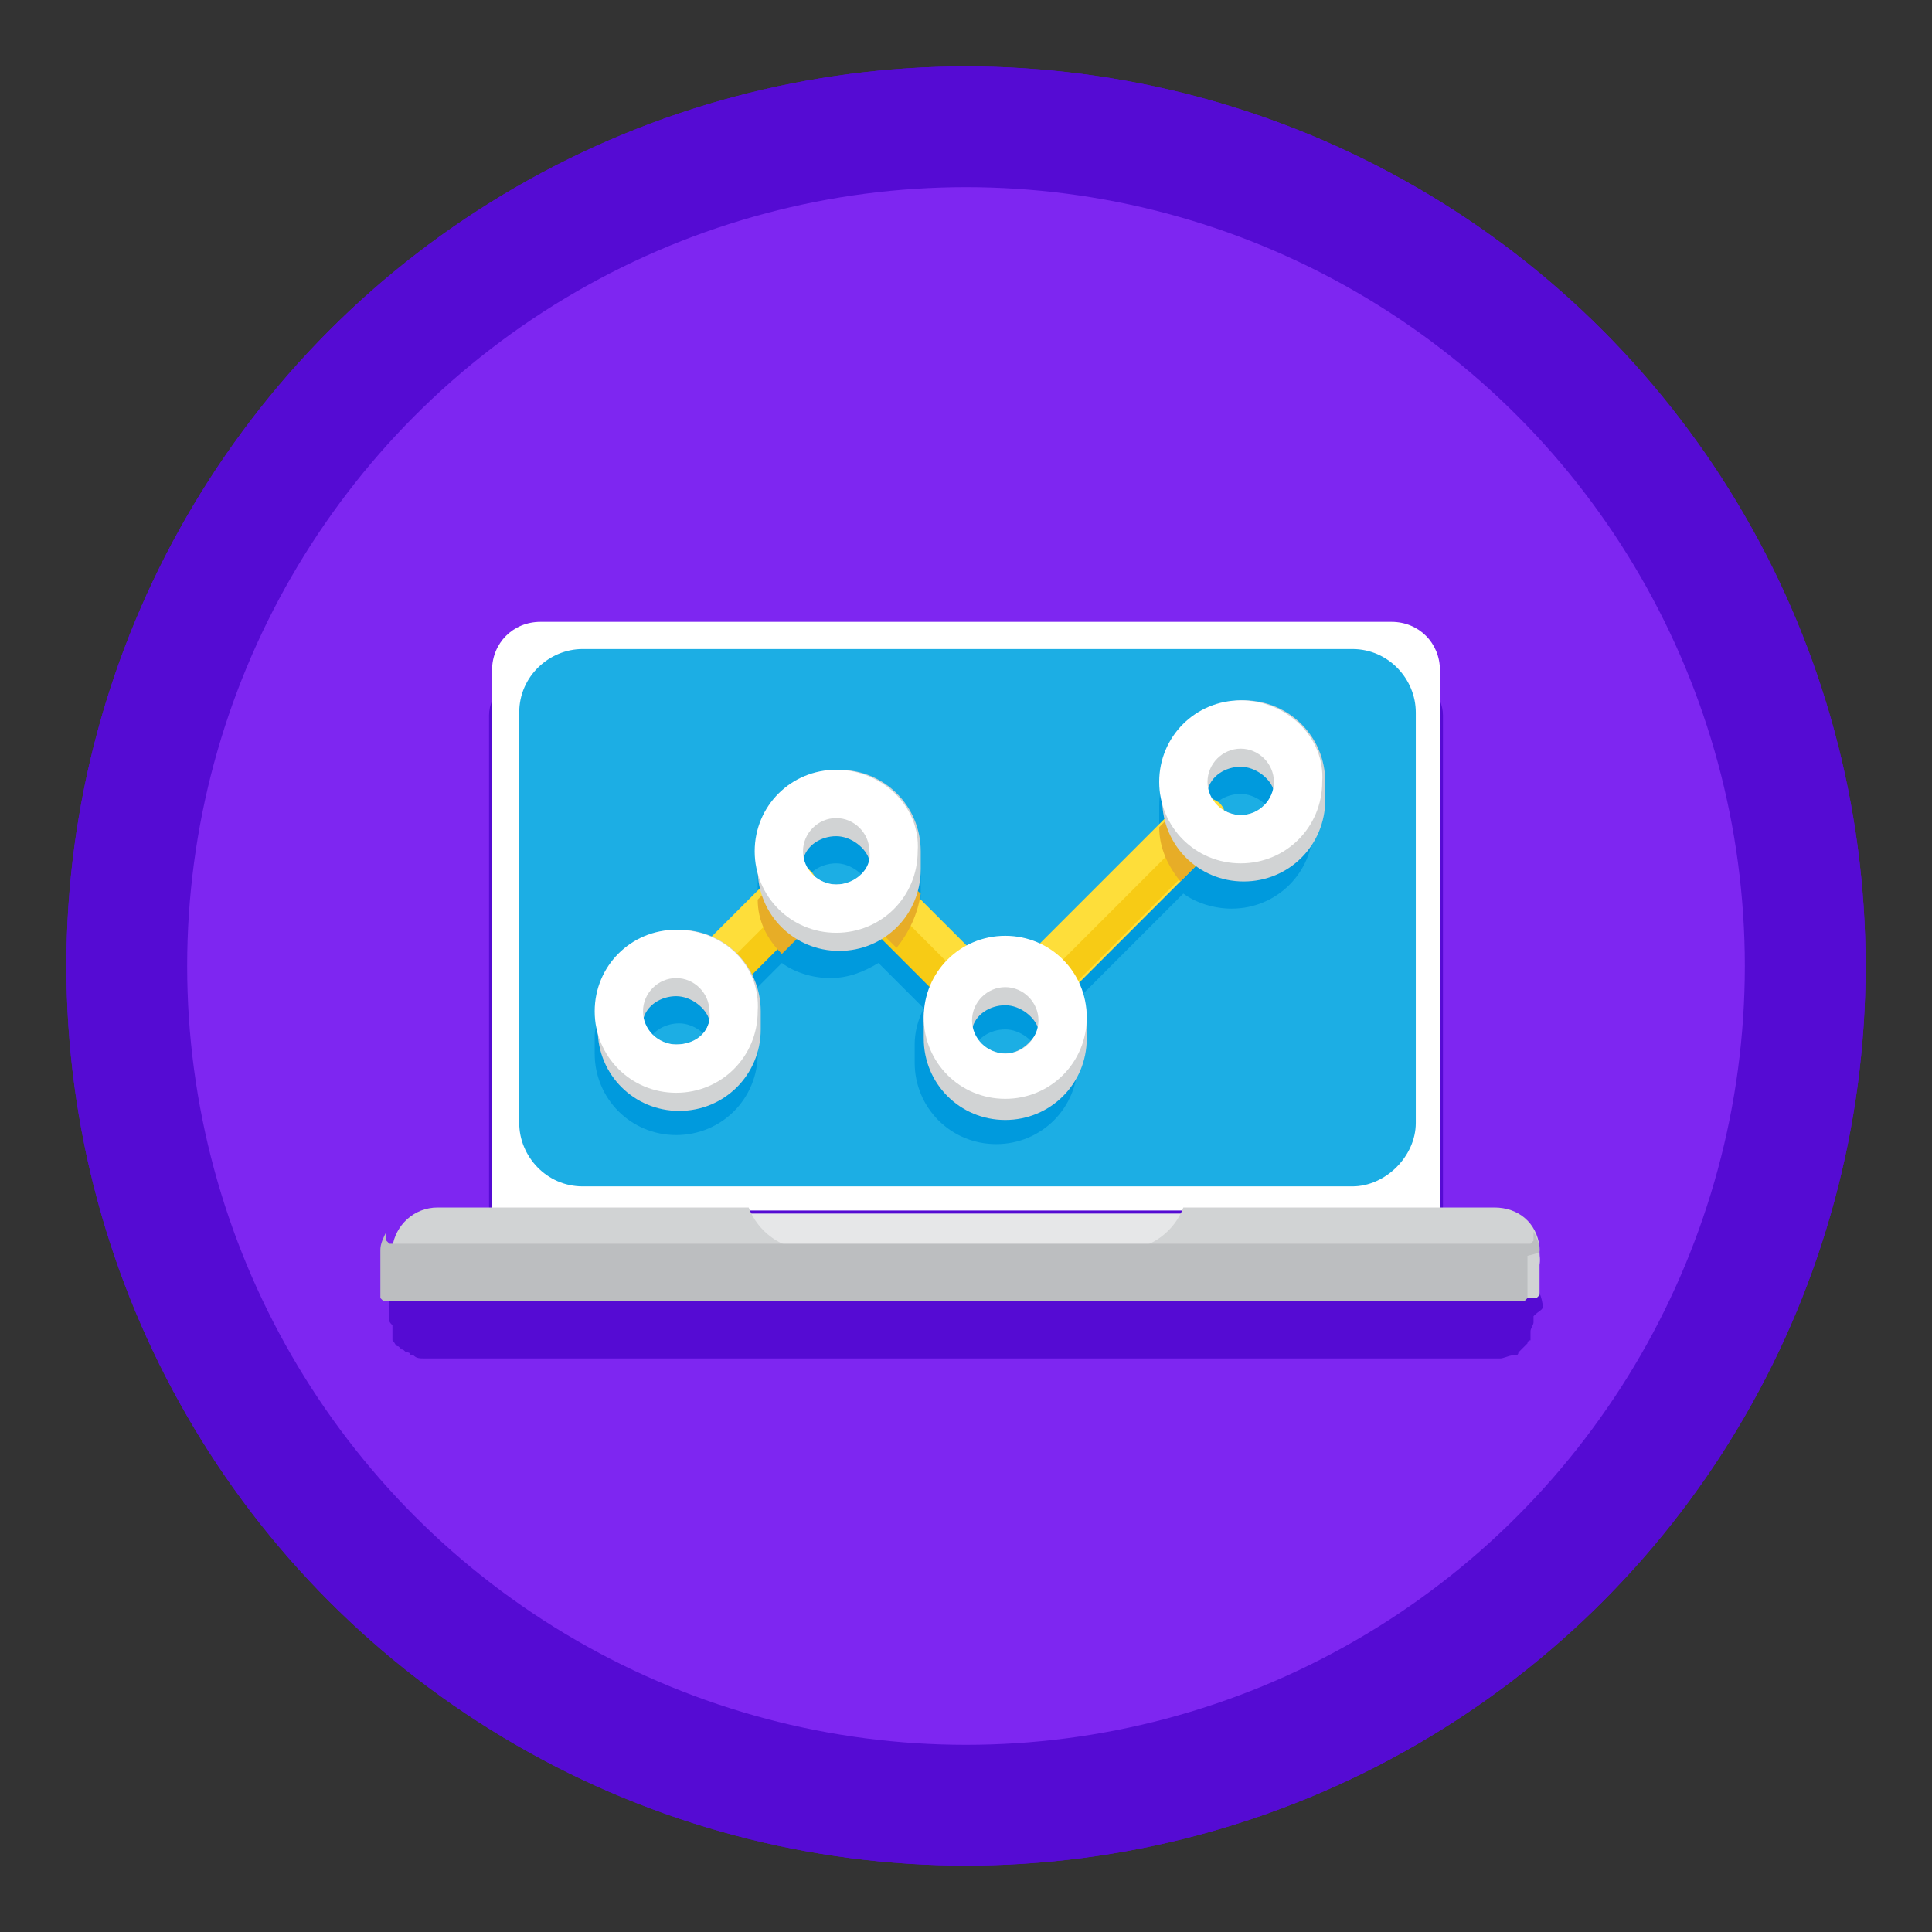 <?xml version="1.0" encoding="utf-8"?>
<!-- Generator: Adobe Illustrator 19.0.0, SVG Export Plug-In . SVG Version: 6.00 Build 0)  -->
<svg version="1.1" id="katman_1" xmlns="http://www.w3.org/2000/svg" xmlns:xlink="http://www.w3.org/1999/xlink" x="0px" y="0px"
	 viewBox="-265 388.9 64 64" style="enable-background:new -265 388.9 64 64;" xml:space="preserve" width="64px" height="64px">
<rect x="-265" y="388.9" width="64" height="64" fill="#333333" stroke="none"/>
<style type="text/css">
	.st0{fill:#550BD3;}
	.st1{fill:#7E26F1;}
	.st2{fill:#E7AD27;}
	.st3{fill:#FEDE3A;}
	.st4{fill:#F7CB15;}
	.st5{fill:#D1D3D4;}
	.st6{fill:#FFFFFF;}
	.st7{fill:#FFF335;}
	.st8{fill:#E43D91;}
	.st9{fill:#EF5A9D;}
	.st10{fill:#BCBEC0;}
	.st11{display:none;}
	.st12{display:inline;}
	.st13{display:inline;fill:#550BD3;}
	.st14{fill:#A72973;}
	.st15{fill:#1CAEE4;}
	.st16{fill:#E6E7E8;}
	.st17{fill:#009ADD;}
</style>
<g>
	<circle class="st0" cx="-233" cy="420.9" r="29.8"/>
	<circle class="st1" cx="-233" cy="420.9" r="25.8"/>
	<path class="st0" d="M-233,407.4c-3.5,0-6.3,2.8-6.3,6.3c0,0.2,0,0.3,0,0.5c0,0.2,0,0.3,0,0.5c0,3.5,2.8,6.3,6.3,6.3
		s6.3-2.8,6.3-6.3c0-0.2,0-0.3,0-0.5c0-0.2,0-0.3,0-0.5C-226.7,410.2-229.5,407.4-233,407.4z"/>
	<path class="st0" d="M-239,420.9c0,0-0.1,0-0.1,0.1c0,0,0,0-0.1,0.1c0,0.1-0.1,0.1-0.1,0.2c0,0,0,0.1,0,0.1v1.1
		c0,0.1,0.1,0.3,0.1,0.3c0,0,0,0,0,0c0.1,0.1,0.2,0.1,0.4,0.1c-0.2,0-0.3,0.1-0.4,0.2c0,0,0,0.1,0,0.1c0,0.1,0,0.1,0,0.2v1.1
		c0,0.1,0.1,0.3,0.1,0.3c0,0,0,0,0,0c0.1,0.1,0.2,0.1,0.4,0.1c-0.1,0-0.1,0-0.2,0c0,0-0.1,0-0.1,0.1c0,0,0,0-0.1,0.1
		c0,0.1-0.1,0.1-0.1,0.2c0,0,0,0.1,0,0.1v1.1c0,0.1,0.1,0.3,0.1,0.3c0,0,0,0,0,0c0.1,0.1,0.2,0.1,0.4,0.1c-0.3,0-0.5,0.2-0.5,0.5
		v1.1c0,0.1,0,0.2,0.1,0.3c0,0,0,0,0.1,0.1c0.1,0.1,0.2,0.1,0.3,0.1c-0.1,0-0.1,0-0.2,0c-0.1,0-0.1,0.1-0.2,0.1c0,0,0,0,0,0
		c-0.1,0.1-0.1,0.1-0.1,0.2c0,0,0,0.1,0,0.1v1.1c0,0.1,0,0.2,0.1,0.3c0,0,0,0,0.1,0.1c0.1,0.1,0.2,0.1,0.3,0.1
		c-0.2,0-0.3,0.1-0.4,0.2c0,0,0,0.1,0,0.1c0,0.1,0,0.1,0,0.2v1.1c0,0.1,0,0.2,0.1,0.3c0,0,0,0,0.1,0.1c0.1,0.1,0.2,0.1,0.3,0.1h11.5
		c0.1,0,0.2,0,0.3-0.1c0,0,0,0,0.1-0.1c0.1-0.1,0.1-0.2,0.1-0.3v-1.1c0-0.1,0-0.1,0-0.2c0,0,0-0.1,0-0.1c-0.1-0.1-0.2-0.2-0.4-0.2
		c0.1,0,0.2,0,0.3-0.1c0,0,0,0,0.1-0.1c0.1-0.1,0.1-0.2,0.1-0.3v-1.1c0,0,0-0.1,0-0.1c0-0.1-0.1-0.2-0.1-0.2c0,0,0,0,0,0
		c0,0-0.1-0.1-0.2-0.1c-0.1,0-0.1,0-0.2,0c0.1,0,0.2,0,0.3-0.1c0,0,0,0,0.1-0.1c0.1-0.1,0.1-0.2,0.1-0.3v-1.1c0-0.3-0.2-0.5-0.5-0.5
		c0.1,0,0.3-0.1,0.4-0.1c0,0,0,0,0,0c0.1-0.1,0.1-0.2,0.1-0.3v-1.1c0,0,0-0.1,0-0.1c0-0.1-0.1-0.2-0.1-0.2c0,0,0,0-0.1-0.1
		c0,0-0.1-0.1-0.1-0.1c-0.1,0-0.1,0-0.2,0c0.1,0,0.3-0.1,0.4-0.1c0,0,0,0,0,0c0.1-0.1,0.1-0.2,0.1-0.3v-1.1c0-0.1,0-0.1,0-0.2
		c0,0,0-0.1,0-0.1c-0.1-0.1-0.2-0.2-0.4-0.2c0.1,0,0.3-0.1,0.4-0.1c0,0,0,0,0,0c0.1-0.1,0.1-0.2,0.1-0.3v-1.1c0,0,0-0.1,0-0.1
		c0-0.1-0.1-0.2-0.1-0.2c0,0,0,0-0.1-0.1c0,0-0.1-0.1-0.1-0.1c-0.1,0-0.1,0-0.2,0h-11.5C-238.8,420.9-238.9,420.9-239,420.9z"/>
	<path class="st0" d="M-240.4,425.3C-240.4,425.3-240.4,425.3-240.4,425.3c-0.1-0.1-0.1-0.1-0.2-0.1c-0.1,0-0.1,0-0.2,0h-11.5
		c-0.1,0-0.1,0-0.2,0c-0.1,0-0.1,0.1-0.2,0.1c0,0,0,0,0,0c-0.1,0.1-0.1,0.1-0.1,0.2c0,0,0,0.1,0,0.1v1.1c0,0.1,0,0.2,0.1,0.3
		c0,0,0,0,0.1,0.1c0.1,0.1,0.2,0.1,0.3,0.1c-0.1,0-0.1,0-0.2,0c-0.1,0-0.1,0.1-0.2,0.1c0,0,0,0,0,0c-0.1,0.1-0.1,0.1-0.1,0.2
		c0,0,0,0.1,0,0.1v1.1c0,0.1,0,0.2,0.1,0.3c0,0,0,0,0.1,0.1c0.1,0.1,0.2,0.1,0.3,0.1c-0.1,0-0.1,0-0.2,0c-0.1,0-0.1,0.1-0.2,0.1
		c0,0,0,0,0,0c-0.1,0.1-0.1,0.1-0.1,0.2c0,0,0,0.1,0,0.1v1.1c0,0.1,0,0.2,0.1,0.3c0,0,0,0,0.1,0.1c0.1,0.1,0.2,0.1,0.3,0.1
		c-0.2,0-0.3,0.1-0.4,0.2c0,0,0,0.1,0,0.1c0,0.1,0,0.1,0,0.2v1.1c0,0.1,0,0.2,0.1,0.3c0,0,0,0,0.1,0.1c0.1,0.1,0.2,0.1,0.3,0.1h11.5
		c0.1,0,0.2,0,0.3-0.1c0,0,0,0,0.1-0.1c0.1-0.1,0.1-0.2,0.1-0.3v-1.1c0-0.1,0-0.1,0-0.2c0,0,0-0.1,0-0.1c-0.1-0.1-0.2-0.2-0.4-0.2
		c0.1,0,0.2,0,0.3-0.1c0,0,0,0,0.1-0.1c0.1-0.1,0.1-0.2,0.1-0.3v-1.1c0,0,0-0.1,0-0.1c0-0.1-0.1-0.2-0.1-0.2c0,0,0,0,0,0
		c0,0-0.1-0.1-0.2-0.1c-0.1,0-0.1,0-0.2,0c0.1,0,0.2,0,0.3-0.1c0,0,0,0,0.1-0.1c0.1-0.1,0.1-0.2,0.1-0.3v-1.1c0,0,0-0.1,0-0.1
		c0-0.1-0.1-0.2-0.1-0.2c0,0,0,0,0,0c0,0-0.1-0.1-0.2-0.1c-0.1,0-0.1,0-0.2,0c0.1,0,0.2,0,0.3-0.1c0,0,0,0,0.1-0.1
		c0.1-0.1,0.1-0.2,0.1-0.3v-1.1c0,0,0-0.1,0-0.1C-240.3,425.5-240.3,425.4-240.4,425.3z"/>
	<path class="st0" d="M-213.2,425.6c0-0.1-0.1-0.2-0.1-0.2c0,0,0,0-0.1-0.1c0,0-0.1-0.1-0.1-0.1c-0.1,0-0.1,0-0.2,0h-1.6
		c0.1-0.3,0.1-0.6,0.1-0.9v-0.8c0-1-0.3-1.9-0.9-2.6c-0.8-1-2-1.7-3.4-1.7c-1.5,0-2.8,0.7-3.5,1.9c-0.5,0.7-0.7,1.5-0.7,2.4v0.8
		c0,0.3,0,0.6,0.1,0.9h-1.6c-0.1,0-0.1,0-0.2,0c0,0-0.1,0-0.1,0.1c0,0,0,0-0.1,0.1c0,0.1-0.1,0.1-0.1,0.2c0,0,0,0.1,0,0.1v1.1
		c0,0.1,0.1,0.3,0.1,0.3c0,0,0,0,0,0c0.1,0.1,0.2,0.1,0.4,0.1c-0.3,0-0.5,0.2-0.5,0.5v1.1c0,0.1,0,0.2,0.1,0.3c0,0,0,0,0.1,0.1
		c0.1,0.1,0.2,0.1,0.3,0.1c-0.1,0-0.1,0-0.2,0c-0.1,0-0.1,0.1-0.2,0.1c0,0,0,0,0,0c-0.1,0.1-0.1,0.1-0.1,0.2c0,0,0,0.1,0,0.1v1.1
		c0,0.1,0,0.2,0.1,0.3c0,0,0,0,0.1,0.1c0.1,0.1,0.2,0.1,0.3,0.1c-0.2,0-0.3,0.1-0.4,0.2c0,0,0,0.1,0,0.1c0,0.1,0,0.1,0,0.2v1.1
		c0,0.1,0,0.2,0.1,0.3c0,0,0,0,0.1,0.1c0.1,0.1,0.2,0.1,0.3,0.1h11.5c0.1,0,0.2,0,0.3-0.1c0,0,0,0,0.1-0.1c0.1-0.1,0.1-0.2,0.1-0.3
		v-1.1c0-0.1,0-0.1,0-0.2c0,0,0-0.1,0-0.1c-0.1-0.1-0.2-0.2-0.4-0.2c0.1,0,0.2,0,0.3-0.1c0,0,0,0,0.1-0.1c0.1-0.1,0.1-0.2,0.1-0.3
		v-1.1c0,0,0-0.1,0-0.1c0-0.1-0.1-0.2-0.1-0.2c0,0,0,0,0,0c0,0-0.1-0.1-0.2-0.1c-0.1,0-0.1,0-0.2,0c0.1,0,0.2,0,0.3-0.1
		c0,0,0,0,0.1-0.1c0.1-0.1,0.1-0.2,0.1-0.3v-1.1c0-0.3-0.2-0.5-0.5-0.5c0.1,0,0.3-0.1,0.4-0.1c0,0,0,0,0,0c0.1-0.1,0.1-0.2,0.1-0.3
		v-1.1C-213.2,425.6-213.2,425.6-213.2,425.6z"/>
	<circle class="st2" cx="-233" cy="412.9" r="6.3"/>
	<circle class="st3" cx="-233" cy="411.9" r="6.3"/>
	<circle class="st4" cx="-233" cy="411.9" r="4.7"/>
	<path class="st2" d="M-233,407.5c2.5,0,4.6,2,4.7,4.5c0-0.1,0-0.1,0-0.2c0-2.6-2.1-4.7-4.7-4.7s-4.7,2.1-4.7,4.7c0,0.1,0,0.1,0,0.2
		C-237.6,409.5-235.5,407.5-233,407.5z"/>
	<path class="st2" d="M-231,413.3c0-0.3-0.1-0.6-0.2-0.8c-0.1-0.2-0.3-0.4-0.5-0.6c-0.2-0.2-0.6-0.3-1-0.5c-0.5-0.2-0.7-0.3-0.8-0.4
		c-0.1-0.1-0.1-0.2-0.2-0.3c0-0.2,0.1-0.3,0.2-0.4c0.1-0.1,0.4-0.2,0.6-0.2c0.3,0,0.5,0.1,0.6,0.2c0.2,0.2,0.2,0.4,0.2,0.7v0.3h1
		v-0.3c0,0,0,0,0,0h0v-0.3c0-0.6-0.1-1-0.4-1.4c-0.2-0.3-0.6-0.5-1-0.6v-0.8h-1v0.8c-0.4,0.1-0.7,0.2-0.9,0.5
		c-0.3,0.3-0.5,0.7-0.5,1.2c0,0.1,0,0.1,0,0.2c0,0.1,0,0.1,0,0.2c0,0.5,0.1,0.8,0.4,1.1c0.3,0.3,0.7,0.5,1.3,0.7
		c0.5,0.2,0.7,0.3,0.8,0.4c0.1,0.1,0.1,0.2,0.2,0.3c0,0.1-0.1,0.3-0.2,0.4c-0.2,0.1-0.4,0.2-0.7,0.2c-0.3,0-0.6-0.1-0.7-0.2
		c-0.2-0.2-0.3-0.4-0.3-0.7v-0.3h-1v0.3c0,0,0,0,0,0h0v0.3c0,0.6,0.2,1,0.5,1.4c0.3,0.3,0.6,0.5,1.1,0.5v0.7h0.9v-0.7
		c0.4-0.1,0.7-0.2,1-0.5c0.3-0.3,0.5-0.7,0.5-1.2c0-0.1,0-0.1,0-0.2C-231,413.4-231,413.3-231,413.3z"/>
	<path class="st5" d="M-231.2,412.5c-0.1-0.2-0.3-0.4-0.5-0.6c-0.2-0.2-0.6-0.3-1-0.5c-0.5-0.2-0.7-0.3-0.8-0.4
		c-0.1-0.1-0.2-0.3-0.2-0.5c0-0.2,0.1-0.4,0.2-0.5c0.1-0.1,0.4-0.2,0.6-0.2c0.3,0,0.5,0.1,0.6,0.2c0.2,0.2,0.2,0.4,0.2,0.7v0.3h1
		v-0.3c0-0.6-0.1-1-0.4-1.4c-0.2-0.3-0.6-0.5-1-0.6v-0.8h-1v0.8c-0.4,0.1-0.7,0.2-0.9,0.5c-0.3,0.3-0.5,0.7-0.5,1.2
		c0,0.5,0.1,0.8,0.4,1.1c0.3,0.3,0.7,0.5,1.3,0.7c0.5,0.2,0.7,0.3,0.8,0.4c0.1,0.1,0.2,0.3,0.2,0.5c0,0.2-0.1,0.4-0.2,0.5
		c-0.2,0.1-0.4,0.2-0.7,0.2c-0.3,0-0.6-0.1-0.7-0.2c-0.2-0.2-0.3-0.4-0.3-0.7v-0.3h-1v0.3c0,0.6,0.2,1,0.5,1.4
		c0.3,0.3,0.6,0.5,1.1,0.5v0.7h0.9v-0.7c0.4-0.1,0.7-0.2,1-0.5c0.3-0.3,0.5-0.7,0.5-1.2C-231,413-231.1,412.7-231.2,412.5z"/>
	<path class="st6" d="M-231.2,412.2c-0.1-0.2-0.3-0.4-0.5-0.6c-0.2-0.2-0.6-0.3-1-0.5c-0.5-0.2-0.7-0.3-0.8-0.4
		c-0.1-0.1-0.2-0.3-0.2-0.5c0-0.2,0.1-0.4,0.2-0.5c0.1-0.1,0.4-0.2,0.6-0.2c0.3,0,0.5,0.1,0.6,0.2c0.2,0.2,0.2,0.4,0.2,0.7v0.3h1
		v-0.3c0-0.6-0.1-1-0.4-1.4c-0.2-0.3-0.6-0.5-1-0.6v-0.8h-1v0.8c-0.4,0.1-0.7,0.2-0.9,0.5c-0.3,0.3-0.5,0.7-0.5,1.2
		c0,0.5,0.1,0.8,0.4,1.1c0.3,0.3,0.7,0.5,1.3,0.7c0.5,0.2,0.7,0.3,0.8,0.4c0.1,0.1,0.2,0.3,0.2,0.5c0,0.2-0.1,0.4-0.2,0.5
		c-0.2,0.1-0.4,0.2-0.7,0.2c-0.3,0-0.6-0.1-0.7-0.2c-0.2-0.2-0.3-0.4-0.3-0.7v-0.3h-1v0.3c0,0.6,0.2,1,0.5,1.4
		c0.3,0.3,0.6,0.5,1.1,0.5v0.7h0.9v-0.7c0.4-0.1,0.7-0.2,1-0.5c0.3-0.3,0.5-0.7,0.5-1.2C-231,412.7-231.1,412.4-231.2,412.2z"/>
	<path class="st3" d="M-227.2,421.3h-11.5c-0.3,0-0.5-0.2-0.5-0.5v-1.1c0-0.3,0.2-0.5,0.5-0.5h11.5c0.3,0,0.5,0.2,0.5,0.5v1.1
		C-226.7,421-227,421.3-227.2,421.3z"/>
	<path class="st7" d="M-227.2,419.1h-11.5c-0.3,0-0.5,0.2-0.5,0.5v0.3c0-0.3,0.2-0.5,0.5-0.5h11.5c0.3,0,0.5,0.2,0.5,0.5v-0.3
		C-226.7,419.3-227,419.1-227.2,419.1z"/>
	<path class="st2" d="M-227.2,420.3h-11.5c-0.3,0-0.5-0.2-0.5-0.5v1c0,0.3,0.2,0.5,0.5,0.5h11.5c0.3,0,0.5-0.2,0.5-0.5v-1
		C-226.7,420.1-227,420.3-227.2,420.3z"/>
	<path class="st3" d="M-227.2,423.4h-11.5c-0.3,0-0.5-0.2-0.5-0.5v-1.1c0-0.3,0.2-0.5,0.5-0.5h11.5c0.3,0,0.5,0.2,0.5,0.5v1.1
		C-226.7,423.2-227,423.4-227.2,423.4z"/>
	<path class="st7" d="M-227.2,421.3h-11.5c-0.3,0-0.5,0.2-0.5,0.5v0.3c0-0.3,0.2-0.5,0.5-0.5h11.5c0.3,0,0.5,0.2,0.5,0.5v-0.3
		C-226.7,421.5-227,421.3-227.2,421.3z"/>
	<path class="st2" d="M-227.2,422.4h-11.5c-0.3,0-0.5-0.2-0.5-0.5v1c0,0.3,0.2,0.5,0.5,0.5h11.5c0.3,0,0.5-0.2,0.5-0.5v-1
		C-226.7,422.2-227,422.4-227.2,422.4z"/>
	<path class="st3" d="M-227.2,425.5h-11.5c-0.3,0-0.5-0.2-0.5-0.5v-1.1c0-0.3,0.2-0.5,0.5-0.5h11.5c0.3,0,0.5,0.2,0.5,0.5v1.1
		C-226.7,425.3-227,425.5-227.2,425.5z"/>
	<path class="st7" d="M-227.2,423.4h-11.5c-0.3,0-0.5,0.2-0.5,0.5v0.3c0-0.3,0.2-0.5,0.5-0.5h11.5c0.3,0,0.5,0.2,0.5,0.5v-0.3
		C-226.7,423.6-227,423.4-227.2,423.4z"/>
	<path class="st2" d="M-227.2,424.6h-11.5c-0.3,0-0.5-0.2-0.5-0.5v1c0,0.3,0.2,0.5,0.5,0.5h11.5c0.3,0,0.5-0.2,0.5-0.5v-1
		C-226.7,424.4-227,424.6-227.2,424.6z"/>
	<path class="st3" d="M-227.2,427.7h-11.5c-0.3,0-0.5-0.2-0.5-0.5V426c0-0.3,0.2-0.5,0.5-0.5h11.5c0.3,0,0.5,0.2,0.5,0.5v1.1
		C-226.7,427.5-227,427.7-227.2,427.7z"/>
	<path class="st7" d="M-227.2,425.5h-11.5c-0.3,0-0.5,0.2-0.5,0.5v0.3c0-0.3,0.2-0.5,0.5-0.5h11.5c0.3,0,0.5,0.2,0.5,0.5V426
		C-226.7,425.8-227,425.5-227.2,425.5z"/>
	<path class="st2" d="M-227.2,426.7h-11.5c-0.3,0-0.5-0.2-0.5-0.5v1c0,0.3,0.2,0.5,0.5,0.5h11.5c0.3,0,0.5-0.2,0.5-0.5v-1
		C-226.7,426.5-227,426.7-227.2,426.7z"/>
	<path class="st3" d="M-227.2,429.8h-11.5c-0.3,0-0.5-0.2-0.5-0.5v-1.1c0-0.3,0.2-0.5,0.5-0.5h11.5c0.3,0,0.5,0.2,0.5,0.5v1.1
		C-226.7,429.6-227,429.8-227.2,429.8z"/>
	<path class="st7" d="M-227.2,427.7h-11.5c-0.3,0-0.5,0.2-0.5,0.5v0.3c0-0.3,0.2-0.5,0.5-0.5h11.5c0.3,0,0.5,0.2,0.5,0.5v-0.3
		C-226.7,427.9-227,427.7-227.2,427.7z"/>
	<path class="st2" d="M-227.2,428.9h-11.5c-0.3,0-0.5-0.2-0.5-0.5v1c0,0.3,0.2,0.5,0.5,0.5h11.5c0.3,0,0.5-0.2,0.5-0.5v-1
		C-226.7,428.6-227,428.9-227.2,428.9z"/>
	<path class="st3" d="M-227.2,432h-11.5c-0.3,0-0.5-0.2-0.5-0.5v-1.1c0-0.3,0.2-0.5,0.5-0.5h11.5c0.3,0,0.5,0.2,0.5,0.5v1.1
		C-226.7,431.7-227,432-227.2,432z"/>
	<path class="st7" d="M-227.2,429.8h-11.5c-0.3,0-0.5,0.2-0.5,0.5v0.3c0-0.3,0.2-0.5,0.5-0.5h11.5c0.3,0,0.5,0.2,0.5,0.5v-0.3
		C-226.7,430.1-227,429.8-227.2,429.8z"/>
	<path class="st2" d="M-227.2,431h-11.5c-0.3,0-0.5-0.2-0.5-0.5v1c0,0.3,0.2,0.5,0.5,0.5h11.5c0.3,0,0.5-0.2,0.5-0.5v-1
		C-226.7,430.8-227,431-227.2,431z"/>
	<path class="st3" d="M-240.8,429.8h-11.5c-0.3,0-0.5-0.2-0.5-0.5v-1.1c0-0.3,0.2-0.5,0.5-0.5h11.5c0.3,0,0.5,0.2,0.5,0.5v1.1
		C-240.3,429.6-240.5,429.8-240.8,429.8z"/>
	<path class="st7" d="M-240.8,427.7h-11.5c-0.3,0-0.5,0.2-0.5,0.5v0.3c0-0.3,0.2-0.5,0.5-0.5h11.5c0.3,0,0.5,0.2,0.5,0.5v-0.3
		C-240.3,427.9-240.5,427.7-240.8,427.7z"/>
	<path class="st2" d="M-240.8,428.9h-11.5c-0.3,0-0.5-0.2-0.5-0.5v1c0,0.3,0.2,0.5,0.5,0.5h11.5c0.3,0,0.5-0.2,0.5-0.5v-1
		C-240.3,428.6-240.5,428.9-240.8,428.9z"/>
	<path class="st3" d="M-240.8,427.7h-11.5c-0.3,0-0.5-0.2-0.5-0.5V426c0-0.3,0.2-0.5,0.5-0.5h11.5c0.3,0,0.5,0.2,0.5,0.5v1.1
		C-240.3,427.5-240.5,427.7-240.8,427.7z"/>
	<path class="st7" d="M-240.8,425.5h-11.5c-0.3,0-0.5,0.2-0.5,0.5v0.3c0-0.3,0.2-0.5,0.5-0.5h11.5c0.3,0,0.5,0.2,0.5,0.5V426
		C-240.3,425.8-240.5,425.5-240.8,425.5z"/>
	<path class="st2" d="M-240.8,426.7h-11.5c-0.3,0-0.5-0.2-0.5-0.5v1c0,0.3,0.2,0.5,0.5,0.5h11.5c0.3,0,0.5-0.2,0.5-0.5v-1
		C-240.3,426.5-240.5,426.7-240.8,426.7z"/>
	<path class="st3" d="M-240.8,425.5h-11.5c-0.3,0-0.5-0.2-0.5-0.5v-1.1c0-0.3,0.2-0.5,0.5-0.5h11.5c0.3,0,0.5,0.2,0.5,0.5v1.1
		C-240.3,425.3-240.5,425.5-240.8,425.5z"/>
	<path class="st7" d="M-240.8,423.4h-11.5c-0.3,0-0.5,0.2-0.5,0.5v0.3c0-0.3,0.2-0.5,0.5-0.5h11.5c0.3,0,0.5,0.2,0.5,0.5v-0.3
		C-240.3,423.6-240.5,423.4-240.8,423.4z"/>
	<path class="st2" d="M-240.8,424.6h-11.5c-0.3,0-0.5-0.2-0.5-0.5v1c0,0.3,0.2,0.5,0.5,0.5h11.5c0.3,0,0.5-0.2,0.5-0.5v-1
		C-240.3,424.4-240.5,424.6-240.8,424.6z"/>
	<path class="st3" d="M-240.8,432h-11.5c-0.3,0-0.5-0.2-0.5-0.5v-1.1c0-0.3,0.2-0.5,0.5-0.5h11.5c0.3,0,0.5,0.2,0.5,0.5v1.1
		C-240.3,431.7-240.5,432-240.8,432z"/>
	<path class="st7" d="M-240.8,429.8h-11.5c-0.3,0-0.5,0.2-0.5,0.5v0.3c0-0.3,0.2-0.5,0.5-0.5h11.5c0.3,0,0.5,0.2,0.5,0.5v-0.3
		C-240.3,430.1-240.5,429.8-240.8,429.8z"/>
	<path class="st2" d="M-240.8,431h-11.5c-0.3,0-0.5-0.2-0.5-0.5v1c0,0.3,0.2,0.5,0.5,0.5h11.5c0.3,0,0.5-0.2,0.5-0.5v-1
		C-240.3,430.8-240.5,431-240.8,431z"/>
	<path class="st3" d="M-213.7,425.5h-11.5c-0.3,0-0.5-0.2-0.5-0.5v-1.1c0-0.3,0.2-0.5,0.5-0.5h11.5c0.3,0,0.5,0.2,0.5,0.5v1.1
		C-213.2,425.3-213.4,425.5-213.7,425.5z"/>
	<path class="st7" d="M-213.7,423.4h-11.5c-0.3,0-0.5,0.2-0.5,0.5v0.3c0-0.3,0.2-0.5,0.5-0.5h11.5c0.3,0,0.5,0.2,0.5,0.5v-0.3
		C-213.2,423.6-213.4,423.4-213.7,423.4z"/>
	<path class="st2" d="M-213.7,424.6h-11.5c-0.3,0-0.5-0.2-0.5-0.5v1c0,0.3,0.2,0.5,0.5,0.5h11.5c0.3,0,0.5-0.2,0.5-0.5v-1
		C-213.2,424.4-213.4,424.6-213.7,424.6z"/>
	<path class="st3" d="M-213.7,427.7h-11.5c-0.3,0-0.5-0.2-0.5-0.5V426c0-0.3,0.2-0.5,0.5-0.5h11.5c0.3,0,0.5,0.2,0.5,0.5v1.1
		C-213.2,427.5-213.4,427.7-213.7,427.7z"/>
	<path class="st7" d="M-213.7,425.5h-11.5c-0.3,0-0.5,0.2-0.5,0.5v0.3c0-0.3,0.2-0.5,0.5-0.5h11.5c0.3,0,0.5,0.2,0.5,0.5V426
		C-213.2,425.8-213.4,425.5-213.7,425.5z"/>
	<path class="st2" d="M-213.7,426.7h-11.5c-0.3,0-0.5-0.2-0.5-0.5v1c0,0.3,0.2,0.5,0.5,0.5h11.5c0.3,0,0.5-0.2,0.5-0.5v-1
		C-213.2,426.5-213.4,426.7-213.7,426.7z"/>
	<path class="st3" d="M-213.7,429.8h-11.5c-0.3,0-0.5-0.2-0.5-0.5v-1.1c0-0.3,0.2-0.5,0.5-0.5h11.5c0.3,0,0.5,0.2,0.5,0.5v1.1
		C-213.2,429.6-213.4,429.8-213.7,429.8z"/>
	<path class="st7" d="M-213.7,427.7h-11.5c-0.3,0-0.5,0.2-0.5,0.5v0.3c0-0.3,0.2-0.5,0.5-0.5h11.5c0.3,0,0.5,0.2,0.5,0.5v-0.3
		C-213.2,427.9-213.4,427.7-213.7,427.7z"/>
	<path class="st2" d="M-213.7,428.9h-11.5c-0.3,0-0.5-0.2-0.5-0.5v1c0,0.3,0.2,0.5,0.5,0.5h11.5c0.3,0,0.5-0.2,0.5-0.5v-1
		C-213.2,428.6-213.4,428.9-213.7,428.9z"/>
	<path class="st3" d="M-213.7,432h-11.5c-0.3,0-0.5-0.2-0.5-0.5v-1.1c0-0.3,0.2-0.5,0.5-0.5h11.5c0.3,0,0.5,0.2,0.5,0.5v1.1
		C-213.2,431.7-213.4,432-213.7,432z"/>
	<path class="st7" d="M-213.7,429.8h-11.5c-0.3,0-0.5,0.2-0.5,0.5v0.3c0-0.3,0.2-0.5,0.5-0.5h11.5c0.3,0,0.5,0.2,0.5,0.5v-0.3
		C-213.2,430.1-213.4,429.8-213.7,429.8z"/>
	<path class="st2" d="M-213.7,431h-11.5c-0.3,0-0.5-0.2-0.5-0.5v1c0,0.3,0.2,0.5,0.5,0.5h11.5c0.3,0,0.5-0.2,0.5-0.5v-1
		C-213.2,430.8-213.4,431-213.7,431z"/>
	<path class="st2" d="M-223.7,423.4c0.1,2.3,1.9,4.1,4.3,4.1c2.3,0,4.2-1.8,4.3-4.1H-223.7z"/>
	<path class="st8" d="M-223.7,422.5c0,2.4,1.9,4.3,4.3,4.3c2.4,0,4.3-1.9,4.3-4.3v-0.8c0-2.4-1.9-4.3-4.3-4.3
		c-2.4,0-4.3,1.9-4.3,4.3V422.5z"/>
	<circle class="st9" cx="-219.5" cy="421.7" r="4.3"/>
	<path class="st8" d="M-218.1,420.6c0-0.1,0-0.2-0.1-0.3c-0.1-0.1-0.3-0.1-0.4,0.1l-2.1,3.4c0,0,0,0.1,0,0.1v0.2
		c0,0.1,0,0.2,0.1,0.3c0.1,0.1,0.3,0.1,0.4-0.1l2.1-3.4c0,0,0-0.1,0-0.1C-218.1,420.8-218.1,420.6-218.1,420.6z"/>
	<path class="st8" d="M-221.7,421.3c0,0.3,0.1,0.6,0.3,0.8c0.2,0.2,0.4,0.3,0.7,0.3c0.3,0,0.6-0.1,0.8-0.3c0.2-0.2,0.3-0.5,0.3-0.8
		v-0.5c0-0.3-0.1-0.6-0.3-0.8c-0.2-0.2-0.4-0.3-0.7-0.3c-0.3,0-0.6,0.1-0.8,0.3c-0.2,0.2-0.3,0.5-0.3,0.8
		C-221.7,420.8-221.7,421.3-221.7,421.3z M-221,421.5c-0.1-0.1-0.1-0.2-0.1-0.4c0-0.2,0-0.3,0.1-0.4c0.1-0.1,0.2-0.2,0.3-0.2
		c0.1,0,0.3,0,0.3,0.2c0.1,0.1,0.1,0.2,0.1,0.4c0,0.2,0,0.3-0.1,0.4C-220.5,421.7-220.8,421.7-221,421.5z"/>
	<path class="st8" d="M-219.3,423.8c0,0.3,0.1,0.6,0.3,0.8c0.2,0.2,0.5,0.3,0.8,0.3c0.3,0,0.5-0.1,0.7-0.3c0.2-0.2,0.3-0.5,0.3-0.8
		v-0.5c0-0.3-0.1-0.6-0.3-0.8c-0.4-0.4-1.1-0.4-1.5,0c-0.2,0.2-0.3,0.5-0.3,0.8V423.8z M-218.3,423c0.2,0,0.3,0,0.4,0.1
		c0.1,0.1,0.1,0.2,0.1,0.4c0,0.2,0,0.3-0.1,0.4c-0.2,0.2-0.5,0.2-0.7,0c-0.1-0.1-0.1-0.2-0.1-0.4c0-0.2,0-0.3,0.1-0.4
		C-218.5,423.1-218.4,423-218.3,423z"/>
	<path class="st10" d="M-218.1,420.3c0-0.1,0-0.2-0.1-0.3c-0.1-0.1-0.3-0.1-0.4,0.1l-2.1,3.4c0,0,0,0.1,0,0.1v0.2
		c0,0.1,0,0.2,0.1,0.3c0.1,0.1,0.3,0.1,0.4-0.1l2.1-3.4c0,0,0-0.1,0-0.1C-218.1,420.6-218.1,420.3-218.1,420.3z"/>
	<path class="st10" d="M-221.7,421c0,0.3,0.1,0.6,0.3,0.8c0.2,0.2,0.4,0.3,0.7,0.3c0.3,0,0.6-0.1,0.8-0.3c0.2-0.2,0.3-0.5,0.3-0.8
		v-0.5c0-0.3-0.1-0.6-0.3-0.8c-0.2-0.2-0.4-0.3-0.7-0.3c-0.3,0-0.6,0.1-0.8,0.3c-0.2,0.2-0.3,0.5-0.3,0.8
		C-221.7,420.5-221.7,421-221.7,421z M-221,421.2c-0.1-0.1-0.1-0.2-0.1-0.4c0-0.2,0-0.3,0.1-0.4c0.1-0.1,0.2-0.2,0.3-0.2
		c0.1,0,0.3,0,0.3,0.2c0.1,0.1,0.1,0.2,0.1,0.4c0,0.2,0,0.3-0.1,0.4C-220.5,421.4-220.8,421.4-221,421.2z"/>
	<path class="st10" d="M-219.3,423.6c0,0.3,0.1,0.6,0.3,0.8c0.2,0.2,0.5,0.3,0.8,0.3c0.3,0,0.5-0.1,0.7-0.3c0.2-0.2,0.3-0.5,0.3-0.8
		v-0.5c0-0.3-0.1-0.6-0.3-0.8c-0.4-0.4-1.1-0.4-1.5,0c-0.2,0.2-0.3,0.5-0.3,0.8V423.6z M-218.3,422.8c0.2,0,0.3,0,0.4,0.1
		c0.1,0.1,0.1,0.2,0.1,0.4c0,0.2,0,0.3-0.1,0.4c-0.2,0.2-0.5,0.2-0.7,0c-0.1-0.1-0.1-0.2-0.1-0.4c0-0.2,0-0.3,0.1-0.4
		C-218.5,422.8-218.4,422.8-218.3,422.8z"/>
	<path class="st6" d="M-217.8,423.3c0,0.2,0,0.3-0.1,0.4c-0.2,0.2-0.5,0.2-0.7,0c-0.1-0.1-0.1-0.3-0.1-0.4v-0.2c0-0.2,0-0.3,0.1-0.4
		c0.1-0.1,0.2-0.1,0.4-0.1c0.2,0,0.3,0,0.4,0.1c0.1,0.1,0.1,0.2,0.1,0.4C-217.8,423.1-217.8,423.3-217.8,423.3z M-217.5,422.3
		c-0.4-0.4-1.1-0.4-1.5,0c-0.2,0.2-0.3,0.5-0.3,0.8v0.2c0,0.3,0.1,0.6,0.3,0.8c0.2,0.2,0.5,0.3,0.8,0.3c0.3,0,0.5-0.1,0.7-0.3
		c0.2-0.2,0.3-0.5,0.3-0.8v-0.2C-217.2,422.8-217.3,422.5-217.5,422.3z M-218.2,420.4l-2.1,3.4c-0.1,0.1-0.3,0.2-0.4,0.1
		c-0.1-0.1-0.2-0.2-0.1-0.4l2.1-3.4c0.1-0.1,0.3-0.2,0.4-0.1C-218.1,420.1-218.1,420.3-218.2,420.4z M-219.9,421.6
		c0.2-0.2,0.3-0.5,0.3-0.8v-0.2c0-0.3-0.1-0.6-0.3-0.8c-0.2-0.2-0.4-0.3-0.7-0.3c-0.3,0-0.6,0.1-0.8,0.3c-0.2,0.2-0.3,0.5-0.3,0.8
		v0.2c0,0.3,0.1,0.6,0.3,0.8c0.2,0.2,0.4,0.3,0.7,0.3C-220.4,421.9-220.1,421.8-219.9,421.6z M-221.1,420.8v-0.2
		c0-0.2,0-0.3,0.1-0.5c0.1-0.1,0.2-0.2,0.3-0.2c0.1,0,0.3,0,0.3,0.2c0.1,0.1,0.1,0.3,0.1,0.4v0.2c0,0.2,0,0.3-0.1,0.4
		c-0.2,0.2-0.5,0.2-0.7,0C-221.1,421.1-221.1,421-221.1,420.8z"/>
</g>
<g class="st11">
	<g class="st12">
		<g>
			<circle class="st0" cx="-233" cy="420.9" r="29.8"/>
		</g>
		<g>
			<circle class="st1" cx="-233" cy="420.9" r="25.8"/>
		</g>
	</g>
	<path class="st13" d="M-218.4,424.5C-218.4,424.5-218.4,424.5-218.4,424.5c0-0.1,0-0.1,0-0.2c0,0,0,0,0,0c0,0,0-0.1-0.1-0.1
		c0,0,0,0,0,0c0-0.1-0.1-0.1-0.1-0.2l-2.7-3.9c0-0.1,0-0.2,0-0.3v-1.7c0,0,0-0.1,0-0.1c0-0.1,0-0.3,0-0.4c0-0.1,0-0.1,0-0.2
		c0-0.1,0-0.2,0-0.3c0-0.1,0-0.2,0-0.2c0-0.1,0-0.2,0-0.3c0-0.1,0-0.2,0-0.2c0-0.1,0-0.2,0-0.3c0-0.1,0-0.2,0-0.2
		c0-0.1,0-0.2-0.1-0.3c0-0.1,0-0.2,0-0.2c0-0.1,0-0.2-0.1-0.3c0-0.1,0-0.2-0.1-0.2c0-0.1-0.1-0.2-0.1-0.3c0-0.1,0-0.2-0.1-0.2
		c0-0.1-0.1-0.2-0.1-0.3c0-0.1,0-0.1-0.1-0.2c0-0.1-0.1-0.2-0.1-0.3c0-0.1,0-0.1-0.1-0.2c-0.1-0.2-0.1-0.3-0.2-0.5
		c0,0,0-0.1-0.1-0.1c-0.1-0.1-0.1-0.2-0.2-0.4c0-0.1-0.1-0.1-0.1-0.2c-0.1-0.1-0.1-0.2-0.2-0.3c0-0.1-0.1-0.1-0.1-0.2
		c-0.1-0.1-0.1-0.2-0.2-0.3c0-0.1-0.1-0.1-0.1-0.2c-0.1-0.1-0.1-0.2-0.2-0.3c0-0.1-0.1-0.1-0.1-0.2c-0.1-0.1-0.1-0.2-0.2-0.3
		c0-0.1-0.1-0.1-0.1-0.2c-0.1-0.1-0.1-0.2-0.2-0.2c0-0.1-0.1-0.1-0.1-0.2c-0.1-0.1-0.1-0.2-0.2-0.2c0-0.1-0.1-0.1-0.1-0.2
		c-0.1-0.1-0.2-0.2-0.2-0.3c0,0-0.1-0.1-0.1-0.1c-0.1-0.1-0.2-0.2-0.3-0.3c0,0-0.1-0.1-0.1-0.1c-0.1-0.1-0.3-0.2-0.4-0.4
		c0,0-0.1-0.1-0.1-0.1c-0.1-0.1-0.2-0.2-0.3-0.2c-0.1,0-0.1-0.1-0.2-0.1c-0.1-0.1-0.2-0.1-0.3-0.2c-0.1,0-0.1-0.1-0.2-0.1
		c-0.1-0.1-0.2-0.1-0.3-0.2c-0.1,0-0.1-0.1-0.2-0.1c-0.1-0.1-0.2-0.1-0.3-0.2c-0.1,0-0.1-0.1-0.2-0.1c-0.1-0.1-0.2-0.1-0.3-0.2
		c-0.1,0-0.1-0.1-0.2-0.1c-0.1-0.1-0.2-0.1-0.3-0.2c-0.1,0-0.1-0.1-0.2-0.1c-0.1,0-0.2-0.1-0.3-0.1c-0.1,0-0.1-0.1-0.2-0.1
		c-0.1-0.1-0.2-0.1-0.4-0.1c-0.1,0-0.1,0-0.2-0.1c-0.2-0.1-0.4-0.1-0.5-0.2c-6.9-2.3-14.3,1.5-16.6,8.4c-0.1,0.3-0.2,0.5-0.2,0.8
		c-0.1,0.3-0.1,0.5-0.2,0.8c0,0,0,0.1,0,0.1c0,0.2-0.1,0.5-0.1,0.7c0,0,0,0.1,0,0.1c0,0.2-0.1,0.5-0.1,0.7c0,0,0,0.1,0,0.1
		c0,0.3,0,0.5,0,0.8v1.7c0,3.9,1.8,7.8,4.9,10.3c0,0,0,0,0.1,0.1c0.2,0.2,0.4,0.3,0.7,0.5l-2.3,8.4c-0.2,0.8,0.4,1.6,1.2,1.6h8.7
		h1.7h0c0.1,0,0.2,0,0.2,0c0.1,0,0.2-0.1,0.3-0.1c0.1,0,0.1-0.1,0.2-0.1c0.2-0.2,0.4-0.4,0.4-0.7l1.3-4.8c1.6,0.3,3.3,0.4,4.9,0.4
		c1.4,0,2.5-1.1,2.5-2.5V431v-3.3h2.9c0.8,0,1.3-0.6,1.2-1.3v-1.7l0,0C-218.4,424.6-218.4,424.6-218.4,424.5z"/>
	<g class="st12">
		<g>
			<path class="st8" d="M-243,438.7h10.5c0.6,0,1.1-0.4,1.2-0.9l4.6-16.9h-13.1l-4.4,16.3C-244.4,437.9-243.8,438.7-243,438.7z"/>
			<path class="st14" d="M-233.1,437.8l4.6-16.9h1.7l-4.6,16.9c-0.1,0.5-0.6,0.9-1.2,0.9h-1.7C-233.7,438.7-233.2,438.3-233.1,437.8
				z"/>
			<path class="st8" d="M-247.6,416.2c0-1.1,0.1-2.2,0.4-3.3c0.1-0.3,0.1-0.5,0.2-0.8c2.3-6.9,9.7-10.6,16.6-8.4
				c5.6,1.8,9.1,7.1,9,12.7v1.7c0,0.1,0,0.2,0,0.3l2.7,3.9c0.2,0.2,0.2,0.5,0.2,0.7v1.7c0,0.7-0.5,1.3-1.2,1.3h-2.9v3.3v1.7
				c0,1.4-1.1,2.5-2.5,2.5c-3.1,0-6.2-0.5-9.2-1.4c-2.9-0.9-6-2-8.3-3.8c0,0,0,0-0.1-0.1c-3.1-2.5-4.9-6.4-4.9-10.3V416.2z"/>
			<path class="st9" d="M-246.9,412.1c2.3-6.9,9.7-10.6,16.6-8.4c6.2,2,9.8,8.2,8.9,14.4l2.8,4.1c0.6,0.8,0,2-1,2h-2.9v5
				c0,1.4-1.1,2.5-2.5,2.5c-3.1,0-6.2-0.5-9.2-1.4c-2.9-0.9-6-2-8.3-3.8c0,0,0,0-0.1-0.1c-4-3.2-5.8-8.6-4.5-13.6
				C-247.1,412.6-247,412.3-246.9,412.1z"/>
		</g>
		<g>
			<g>
				<path class="st8" d="M-227.9,416.3c0,3.9-6.6,8.4-6.6,8.4s-6.6-4.5-6.6-8.4l0-1.8c0-1.9,1.5-3.5,3.5-3.5c1.4,0,2.6,0.8,3.1,2
					c0.6-1.2,1.7-2,3.1-2c1.9,0,3.5,1.5,3.5,3.5L-227.9,416.3z"/>
				<path class="st5" d="M-227.9,414.3c0,3.9-6.6,8.4-6.6,8.4s-6.6-4.5-6.6-8.4l0-1.8c0-1.9,1.5-3.5,3.5-3.5c1.4,0,2.6,0.8,3.1,2
					c0.6-1.2,1.7-2,3.1-2c1.9,0,3.5,1.5,3.5,3.5L-227.9,414.3z"/>
			</g>
			<path class="st6" d="M-237.6,409.1c1.4,0,2.6,0.8,3.1,2c0.6-1.2,1.7-2,3.1-2c1.9,0,3.5,1.5,3.5,3.5c0,3.9-6.6,8.4-6.6,8.4
				s-6.6-4.5-6.6-8.4C-241.1,410.6-239.5,409.1-237.6,409.1z"/>
		</g>
	</g>
</g>
<g>
	<g>
		<g>
			<circle class="st0" cx="-233" cy="420.9" r="29.8"/>
		</g>
		<g>
			<circle class="st1" cx="-233" cy="420.9" r="25.8"/>
		</g>
	</g>
	<path class="st0" d="M-213.9,432.2c0,0,0-0.1,0-0.1c0,0,0,0,0,0l0,0c-0.1-0.7-0.7-1.3-1.4-1.3h-1.9v-18.2c0-0.7-0.6-1.3-1.3-1.3
		h-29c-0.7,0-1.3,0.6-1.3,1.3v18.2h-1.9c-0.7,0-1.4,0.6-1.4,1.3l0,0c0,0,0,0,0,0.1c0,0,0,0.1,0,0.1c0,0,0,0,0,0v0c0,0,0,0,0,0.1
		c0,0,0,0.1,0,0.1l0,0c0,0,0,0,0,0.1l0,0c0,0.1,0,0.1,0.1,0.2l0,0c0,0,0,0,0,0.1c0,0,0,0,0,0.1c0,0,0,0,0,0c0,0,0,0,0,0.1l0,0
		c0,0,0,0,0,0.1l0,0c0,0,0,0,0,0.1c0,0,0,0,0,0c0.1,0.1,0.1,0.2,0.2,0.2c0,0,0,0,0,0l0,0c0,0,0.1,0.1,0.1,0.1c0,0,0,0,0,0l0,0
		c0.1,0,0.1,0.1,0.2,0.1c0,0,0,0,0,0c0,0,0,0,0,0c0,0,0.1,0,0.1,0.1c0,0,0,0,0,0c0,0,0,0,0.1,0l0,0c0.1,0.1,0.2,0.1,0.4,0.1h0
		c0,0,0,0,0,0h0c0,0,0.1,0,0.2,0h35.2l0,0c0.1,0,0.1,0,0.2,0h0c0,0,0,0,0,0l0,0c0.1,0,0.3-0.1,0.4-0.1l0,0c0,0,0,0,0.1,0
		c0,0,0,0,0,0c0,0,0.1,0,0.1-0.1c0,0,0,0,0,0c0,0,0,0,0,0c0.1-0.1,0.2-0.2,0.3-0.3c0,0,0,0,0,0c0,0,0,0,0,0c0,0,0-0.1,0.1-0.1
		c0,0,0,0,0,0c0,0,0,0,0,0c0,0,0,0,0-0.1l0,0c0,0,0,0,0-0.1l0,0c0,0,0,0,0-0.1c0,0,0,0,0,0c0,0,0,0,0,0c0-0.1,0.1-0.2,0.1-0.3
		c0,0,0,0,0,0c0,0,0,0,0,0c0,0,0-0.1,0-0.1c0,0,0,0,0,0c0,0,0,0,0-0.1v0C-214,432.3-213.9,432.3-213.9,432.2z"/>
	<g>
		<path class="st6" d="M-217.2,429h-31.5v-17.9c0-0.9,0.7-1.6,1.6-1.6h28.2c0.9,0,1.6,0.7,1.6,1.6V429z"/>
		<path class="st15" d="M-220.2,428.2h-25.5c-1.2,0-2.1-1-2.1-2.1v-13.6c0-1.2,1-2.1,2.1-2.1h25.5c1.2,0,2.1,1,2.1,2.1v13.6
			C-218.1,427.2-219.1,428.2-220.2,428.2z"/>
		<path class="st16" d="M-215.4,431.9h-35.2c-0.8,0-1.4-0.6-1.4-1.4l0,0c0-0.8,0.6-1.4,1.4-1.4h35.2c0.8,0,1.4,0.6,1.4,1.4l0,0
			C-213.9,431.2-214.6,431.9-215.4,431.9z"/>
		<path class="st5" d="M-215.2,431.9C-215.2,431.9-215.1,431.9-215.2,431.9c0.1,0,0.1,0,0.2,0c0,0,0.1,0,0.1,0c0,0,0,0,0.1,0
			c0,0,0.1,0,0.1,0c0,0,0,0,0.1,0c0,0,0,0,0.1,0c0,0,0,0,0.1,0c0,0,0,0,0.1,0c0,0,0,0,0.1,0c0,0,0,0,0.1,0c0,0,0,0,0,0
			c0,0,0,0,0.1-0.1c0,0,0,0,0,0c0,0,0,0,0-0.1c0,0,0,0,0-0.1c0,0,0,0,0-0.1c0,0,0,0,0-0.1c0,0,0,0,0-0.1c0,0,0,0,0-0.1
			c0,0,0,0,0-0.1c0,0,0,0,0-0.1c0,0,0-0.1,0-0.1c0,0,0,0,0-0.1c0,0,0-0.1,0-0.1c0,0,0,0,0-0.1c0,0,0-0.1,0-0.1c0,0,0,0,0-0.1
			c0,0,0-0.1,0-0.1c0,0,0,0,0-0.1c-0.1-0.8-0.7-1.3-1.5-1.3h-10.3c0,0,0,0,0,0c-0.3,0.8-1.1,1.4-2,1.4h-10.4c-0.9,0-1.7-0.6-2-1.4
			c0,0,0,0,0,0h-10.3c-0.8,0-1.4,0.6-1.5,1.3c0,0,0,0,0,0.1c0,0,0,0.1,0,0.1c0,0,0,0,0,0.1c0,0,0,0.1,0,0.1c0,0,0,0,0,0.1
			c0,0,0,0.1,0,0.1c0,0,0,0,0,0.1c0,0,0,0.1,0,0.1c0,0,0,0,0,0.1c0,0,0,0,0,0.1c0,0,0,0,0,0.1c0,0,0,0,0,0.1c0,0,0,0,0,0.1
			c0,0,0,0,0,0.1c0,0,0,0,0,0.1c0,0,0,0,0,0.1c0,0,0,0,0,0c0,0,0,0,0.1,0.1c0,0,0,0,0,0c0,0,0,0,0.1,0c0,0,0,0,0.1,0c0,0,0,0,0.1,0
			c0,0,0,0,0.1,0c0,0,0,0,0.1,0c0,0,0,0,0.1,0c0,0,0.1,0,0.1,0c0,0,0,0,0.1,0c0,0,0.1,0,0.1,0c0,0,0,0,0.1,0c0,0,0.1,0,0.1,0
			c0,0,0,0,0,0c0,0,0.1,0,0.2,0h35.2C-215.3,431.9-215.3,431.9-215.2,431.9C-215.2,431.9-215.2,431.9-215.2,431.9z"/>
		<path class="st10" d="M-214,430.3c0-0.2-0.1-0.4-0.2-0.6c0,0,0,0,0,0c0,0,0,0,0,0.1c0,0,0,0,0,0.1c0,0,0,0,0,0.1c0,0,0,0,0,0
			c0,0,0,0-0.1,0.1c0,0,0,0,0,0c0,0,0,0-0.1,0c0,0,0,0-0.1,0c0,0,0,0-0.1,0c0,0,0,0-0.1,0c0,0,0,0-0.1,0c0,0,0,0-0.1,0
			c0,0-0.1,0-0.1,0c0,0,0,0-0.1,0c0,0-0.1,0-0.1,0c0,0,0,0-0.1,0c0,0-0.1,0-0.1,0c0,0,0,0,0,0c0,0-0.1,0-0.2,0h-35.2
			c-0.1,0-0.1,0-0.2,0c0,0,0,0,0,0c0,0-0.1,0-0.1,0c0,0,0,0-0.1,0c0,0-0.1,0-0.1,0c0,0,0,0-0.1,0c0,0-0.1,0-0.1,0c0,0,0,0-0.1,0
			c0,0,0,0-0.1,0c0,0,0,0-0.1,0c0,0,0,0-0.1,0c0,0,0,0-0.1,0c0,0,0,0-0.1,0c0,0,0,0,0,0c0,0,0,0-0.1-0.1c0,0,0,0,0,0c0,0,0,0,0-0.1
			c0,0,0,0,0-0.1c0,0,0,0,0-0.1c0,0,0,0,0,0c-0.1,0.2-0.2,0.4-0.2,0.6c0,0,0,0,0,0.1c0,0,0,0.1,0,0.1c0,0,0,0,0,0.1c0,0,0,0.1,0,0.1
			c0,0,0,0,0,0.1c0,0,0,0.1,0,0.1c0,0,0,0,0,0.1c0,0,0,0.1,0,0.1c0,0,0,0,0,0.1c0,0,0,0,0,0.1c0,0,0,0,0,0.1c0,0,0,0,0,0.1
			c0,0,0,0,0,0.1c0,0,0,0,0,0.1c0,0,0,0,0,0.1c0,0,0,0,0,0.1c0,0,0,0,0,0c0,0,0,0,0.1,0.1c0,0,0,0,0,0c0,0,0,0,0.1,0c0,0,0,0,0.1,0
			c0,0,0,0,0.1,0c0,0,0,0,0.1,0c0,0,0,0,0.1,0c0,0,0,0,0.1,0c0,0,0.1,0,0.1,0c0,0,0,0,0.1,0c0,0,0.1,0,0.1,0c0,0,0,0,0.1,0
			c0,0,0.1,0,0.1,0c0,0,0,0,0,0c0,0,0.1,0,0.2,0h35.2c0.1,0,0.1,0,0.2,0c0,0,0,0,0,0c0,0,0.1,0,0.1,0c0,0,0,0,0.1,0c0,0,0.1,0,0.1,0
			c0,0,0,0,0.1,0c0,0,0.1,0,0.1,0c0,0,0,0,0.1,0c0,0,0,0,0.1,0c0,0,0,0,0.1,0c0,0,0,0,0.1,0c0,0,0,0,0.1,0c0,0,0,0,0.1,0
			c0,0,0,0,0,0c0,0,0,0,0.1-0.1c0,0,0,0,0,0c0,0,0,0,0-0.1c0,0,0,0,0-0.1c0,0,0,0,0-0.1c0,0,0,0,0-0.1c0,0,0,0,0-0.1c0,0,0,0,0-0.1
			c0,0,0,0,0-0.1c0,0,0,0,0-0.1c0,0,0-0.1,0-0.1c0,0,0,0,0-0.1c0,0,0-0.1,0-0.1c0,0,0,0,0-0.1c0,0,0-0.1,0-0.1c0,0,0,0,0-0.1
			C-214,430.4-214,430.4-214,430.3C-214,430.4-214,430.3-214,430.3z"/>
		<path class="st17" d="M-221.1,415.6c0-0.9-0.5-1.8-1.2-2.3c-0.2-0.1-0.5-0.3-0.7-0.3c-0.2-0.1-0.4-0.1-0.5-0.1c-0.1,0-0.2,0-0.3,0
			s-0.2,0-0.3,0c-0.2,0-0.3,0.1-0.5,0.1c-0.1,0-0.2,0.1-0.3,0.1c-0.2,0.1-0.3,0.2-0.5,0.3c-0.1,0.1-0.2,0.2-0.3,0.2
			c-0.6,0.5-0.9,1.2-0.9,2l0,0v0v0.6c0,0.3,0,0.6,0.1,0.8l-0.1,0.1l-3.9,3.9c-0.4-0.2-0.8-0.3-1.2-0.3c-0.4,0-0.8,0.1-1.2,0.3
			l-1.7-1.7c0.1-0.3,0.1-0.5,0.1-0.8v-0.6c0,0,0,0,0,0c0-1.5-1.2-2.7-2.7-2.7h0h0c-1.5,0-2.7,1.2-2.7,2.7v0.6c0,0.3,0,0.6,0.1,0.8
			l-0.1,0.1l-1.3,1.3c-0.4-0.2-0.8-0.3-1.2-0.3c-0.9,0-1.8,0.5-2.3,1.2c-0.1,0.1-0.2,0.3-0.3,0.5c-0.1,0.2-0.1,0.3-0.2,0.5
			c0,0.2-0.1,0.4-0.1,0.6v0.6c0,1.5,1.2,2.7,2.7,2.7c1.5,0,2.7-1.2,2.7-2.7v-0.6c0-0.2,0-0.4-0.1-0.6c0-0.2-0.1-0.4-0.2-0.5
			c0,0,0-0.1-0.1-0.1l0,0l1.2-1.2c0.4,0.3,1,0.5,1.6,0.5s1.1-0.2,1.6-0.5l0.8,0.8l0.7,0.7c-0.2,0.4-0.3,0.8-0.3,1.2v0.6
			c0,1.5,1.2,2.7,2.7,2.7c1.5,0,2.7-1.2,2.7-2.7v-0.6c0-0.4-0.1-0.8-0.3-1.2l3.8-3.8c0.4,0.3,1,0.5,1.6,0.5c1.5,0,2.7-1.2,2.7-2.7
			L-221.1,415.6L-221.1,415.6z M-224.2,416.7c0,0-0.1,0-0.1,0c0,0-0.1,0-0.1,0c0,0-0.1,0-0.1,0c0,0-0.1,0-0.1-0.1c0,0,0,0-0.1,0
			c0,0-0.1-0.1-0.1-0.1c0,0,0,0,0,0c-0.1-0.1-0.2-0.3-0.2-0.5c0,0,0,0,0,0c0.1-0.5,0.6-0.8,1.1-0.8c0.5,0,1,0.4,1.1,0.8c0,0,0,0,0,0
			c0,0.2-0.1,0.3-0.2,0.5c0,0,0,0,0,0c0,0-0.1,0.1-0.1,0.1c0,0,0,0-0.1,0c0,0-0.1,0-0.1,0.1c0,0-0.1,0-0.1,0c0,0-0.1,0-0.1,0
			c0,0-0.1,0-0.1,0c0,0,0,0-0.1,0c-0.1,0-0.1,0-0.2,0C-224,416.7-224,416.7-224.2,416.7C-224.1,416.7-224.1,416.7-224.2,416.7z
			 M-232,424.5c0,0-0.1,0-0.1,0c0,0-0.1,0-0.1,0c0,0-0.1,0-0.1,0c0,0-0.1,0-0.1-0.1c0,0,0,0-0.1,0c0,0-0.1-0.1-0.1-0.1c0,0,0,0,0,0
			c-0.1-0.1-0.2-0.3-0.2-0.5c0,0,0,0,0,0c0.1-0.5,0.6-0.8,1.1-0.8c0.5,0,1,0.4,1.1,0.8c0,0,0,0,0,0c0,0.2-0.1,0.3-0.2,0.5
			c0,0,0,0,0,0c0,0-0.1,0.1-0.1,0.1c0,0,0,0-0.1,0c0,0-0.1,0-0.1,0.1c0,0-0.1,0-0.1,0c0,0-0.1,0-0.1,0c0,0-0.1,0-0.1,0
			c0,0,0,0-0.1,0c-0.1,0-0.1,0-0.2,0C-231.8,424.6-231.9,424.6-232,424.5C-232,424.5-232,424.5-232,424.5z M-236.8,418.9
			C-236.8,418.9-236.8,418.9-236.8,418.9c-0.1,0.1-0.2,0.1-0.2,0.1c0,0,0,0-0.1,0c-0.1,0-0.1,0-0.2,0c-0.1,0-0.1,0-0.2,0
			c0,0,0,0-0.1,0c0,0-0.1,0-0.1,0c0,0-0.1,0-0.1,0c0,0-0.1,0-0.1,0c0,0-0.1,0-0.1-0.1c0,0,0,0-0.1,0c0,0-0.1-0.1-0.1-0.1
			c0,0,0,0,0,0c-0.1-0.1-0.2-0.3-0.2-0.5c0,0,0,0,0,0c0.1-0.5,0.6-0.8,1.1-0.8c0.5,0,1,0.4,1.1,0.8c0,0.2-0.1,0.3-0.2,0.5
			c0,0,0,0,0,0c0,0-0.1,0.1-0.1,0.1c0,0,0,0-0.1,0C-236.6,418.8-236.7,418.8-236.8,418.9C-236.7,418.9-236.8,418.9-236.8,418.9z
			 M-242.8,424.3c0,0-0.1,0-0.1,0c0,0-0.1,0-0.1,0c0,0-0.1,0-0.1,0c0,0-0.1,0-0.1-0.1c0,0,0,0-0.1,0c0,0-0.1-0.1-0.1-0.1
			c0,0,0,0,0,0c-0.1-0.1-0.2-0.3-0.2-0.5c0,0,0,0,0,0c0.1-0.5,0.6-0.8,1.1-0.8c0.5,0,1,0.4,1.1,0.8c0,0,0,0,0,0
			c0,0.2-0.1,0.3-0.2,0.5c0,0,0,0,0,0c0,0-0.1,0.1-0.1,0.1c0,0,0,0-0.1,0c0,0-0.1,0-0.1,0.1c0,0-0.1,0-0.1,0c0,0-0.1,0-0.1,0
			c0,0-0.1,0-0.1,0c0,0,0,0-0.1,0c-0.1,0-0.1,0-0.2,0C-242.6,424.3-242.7,424.3-242.8,424.3C-242.8,424.3-242.8,424.3-242.8,424.3z"
			/>
		<g>
			<g>
				<path class="st3" d="M-237.9,418.8c0,0.1-0.1,0.2-0.2,0.3l-1.2,1.2l-1,1c-0.2,0.2-0.4,0.3-0.6,0.3c-0.2,0-0.5-0.1-0.6-0.3
					c-0.3-0.3-0.3-0.9,0-1.3l2.2-2.2c0.3-0.3,0.8-0.3,1.1-0.1c0,0,0.1,0.1,0.1,0.1C-237.8,418.2-237.8,418.5-237.9,418.8z"/>
			</g>
			<path class="st4" d="M-238.7,418.6l-2.2,2.2c-0.2,0.2-0.3,0.6-0.2,0.9c0.1,0,0.2,0,0.2,0c0.2,0,0.5-0.1,0.6-0.3l2.2-2.2
				c0.2-0.2,0.3-0.6,0.2-0.9C-238.2,418.3-238.5,418.3-238.7,418.6z"/>
			<path class="st5" d="M-239.8,422.4c0-1.5-1.2-2.7-2.7-2.7c-1.5,0-2.7,1.2-2.7,2.7v0.6c0,1.5,1.2,2.7,2.7,2.7
				c1.5,0,2.7-1.2,2.7-2.7V422.4z M-242.6,423.5c-0.5,0-1-0.4-1.1-0.8c0.1-0.5,0.6-0.8,1.1-0.8c0.5,0,1,0.4,1.1,0.8
				C-241.6,423.2-242,423.5-242.6,423.5z"/>
			<path class="st5" d="M-229,422.7c0-1.5-1.2-2.7-2.7-2.7c-1.5,0-2.7,1.2-2.7,2.7v0.6c0,1.5,1.2,2.7,2.7,2.7c1.5,0,2.7-1.2,2.7-2.7
				V422.7z M-231.7,423.8c-0.5,0-1-0.4-1.1-0.8c0.1-0.5,0.6-0.8,1.1-0.8c0.5,0,1,0.4,1.1,0.8C-230.8,423.4-231.2,423.8-231.7,423.8z
				"/>
			<path class="st6" d="M-242.6,423.5c-0.6,0-1.1-0.5-1.1-1.1c0-0.6,0.5-1.1,1.1-1.1c0.6,0,1.1,0.5,1.1,1.1
				C-241.4,423-241.9,423.5-242.6,423.5z M-242.6,419.7c-1.5,0-2.7,1.2-2.7,2.7c0,1.5,1.2,2.7,2.7,2.7c1.5,0,2.7-1.2,2.7-2.7
				C-239.8,420.9-241,419.7-242.6,419.7z"/>
			<g>
				<path class="st3" d="M-232.7,421.7c-0.2,0.2-0.4,0.3-0.6,0.3c-0.2,0-0.5-0.1-0.6-0.3l-1.3-1.3l-1.2-1.2
					c-0.1-0.1-0.2-0.2-0.2-0.3c-0.1-0.3,0-0.7,0.2-0.9c0,0,0.1-0.1,0.1-0.1c0.3-0.3,0.8-0.2,1.1,0.1l2.5,2.5
					C-232.3,420.8-232.3,421.4-232.7,421.7z"/>
			</g>
			<path class="st4" d="M-233.3,422c0.1,0,0.2,0,0.2,0c0.1-0.3,0-0.6-0.2-0.9l-2.5-2.5c-0.2-0.2-0.6-0.3-0.9-0.2
				c-0.1,0.3,0,0.6,0.2,0.9l2.5,2.5C-233.8,421.9-233.5,422-233.3,422z"/>
			<g>
				<path class="st3" d="M-230.2,422c-0.2,0-0.5-0.1-0.6-0.3c-0.3-0.3-0.3-0.9,0-1.3l4.9-4.9c0.3-0.3,0.9-0.3,1.3,0
					c0.3,0.3,0.3,0.9,0,1.3l-4.9,4.9C-229.7,421.9-230,422-230.2,422z"/>
			</g>
			<path class="st4" d="M-225.3,416.2l-4.9,4.9c-0.2,0.2-0.3,0.6-0.2,0.9c0.1,0,0.2,0,0.2,0c0.2,0,0.5-0.1,0.6-0.3l4.9-4.9
				c0.2-0.2,0.3-0.6,0.2-0.9C-224.8,415.9-225.1,416-225.3,416.2z"/>
			<path class="st6" d="M-231.7,419.9c-1.5,0-2.7,1.2-2.7,2.7s1.2,2.7,2.7,2.7s2.7-1.2,2.7-2.7S-230.2,419.9-231.7,419.9z
				 M-231.7,423.8c-0.6,0-1.1-0.5-1.1-1.1s0.5-1.1,1.1-1.1s1.1,0.5,1.1,1.1S-231.1,423.8-231.7,423.8z"/>
			<path class="st2" d="M-235.2,417.9c-0.3-0.3-0.8-0.3-1.1-0.1c0.1,0.1,0.1,0.2,0.1,0.3c-0.1,0.3-0.2,0.5-0.5,0.7
				c0,0.1,0.1,0.2,0.2,0.3l1.2,1.2c0.4-0.5,0.7-1.1,0.8-1.8L-235.2,417.9z M-238.3,418.2c0-0.1,0.1-0.2,0.2-0.3
				c-0.3-0.3-0.8-0.2-1.1,0.1l-0.7,0.7c0,0.7,0.3,1.3,0.8,1.8l1.2-1.2c0.1-0.1,0.2-0.2,0.2-0.3
				C-238.1,418.7-238.3,418.5-238.3,418.2z"/>
			<path class="st5" d="M-234.5,417.1c0-1.5-1.2-2.7-2.7-2.7c-1.5,0-2.7,1.2-2.7,2.7v0.6c0,1.5,1.2,2.7,2.7,2.7
				c1.5,0,2.7-1.2,2.7-2.7V417.1z M-237.3,418.2c-0.5,0-1-0.4-1.1-0.8c0.1-0.5,0.6-0.8,1.1-0.8c0.5,0,1,0.4,1.1,0.8
				C-236.3,417.9-236.7,418.2-237.3,418.2z"/>
			<path class="st6" d="M-237.3,414.4c-1.5,0-2.7,1.2-2.7,2.7c0,1.5,1.2,2.7,2.7,2.7c1.5,0,2.7-1.2,2.7-2.7
				C-234.5,415.6-235.8,414.4-237.3,414.4z M-237.3,418.2c-0.6,0-1.1-0.5-1.1-1.1c0-0.6,0.5-1.1,1.1-1.1c0.6,0,1.1,0.5,1.1,1.1
				C-236.1,417.7-236.7,418.2-237.3,418.2z"/>
			<path class="st2" d="M-226.6,416.3c0,0.7,0.3,1.3,0.7,1.8l1.2-1.2c0.1-0.1,0.2-0.2,0.2-0.3c-0.2-0.2-0.4-0.4-0.5-0.7
				c0-0.1,0.1-0.3,0.2-0.4c-0.3-0.3-0.8-0.2-1.1,0.1L-226.6,416.3z"/>
			<path class="st5" d="M-221.1,414.8c0-1.5-1.2-2.7-2.7-2.7c-1.5,0-2.7,1.2-2.7,2.7v0.6c0,1.5,1.2,2.7,2.7,2.7
				c1.5,0,2.7-1.2,2.7-2.7V414.8z M-223.9,415.9c-0.5,0-1-0.4-1.1-0.8c0.1-0.5,0.6-0.8,1.1-0.8c0.5,0,1,0.4,1.1,0.8
				C-222.9,415.6-223.4,415.9-223.9,415.9z"/>
			<path class="st6" d="M-223.9,412.1c-1.5,0-2.7,1.2-2.7,2.7c0,1.5,1.2,2.7,2.7,2.7s2.7-1.2,2.7-2.7
				C-221.1,413.3-222.4,412.1-223.9,412.1z M-223.9,415.9c-0.6,0-1.1-0.5-1.1-1.1c0-0.6,0.5-1.1,1.1-1.1s1.1,0.5,1.1,1.1
				C-222.8,415.4-223.3,415.9-223.9,415.9z"/>
		</g>
	</g>
</g>
</svg>
